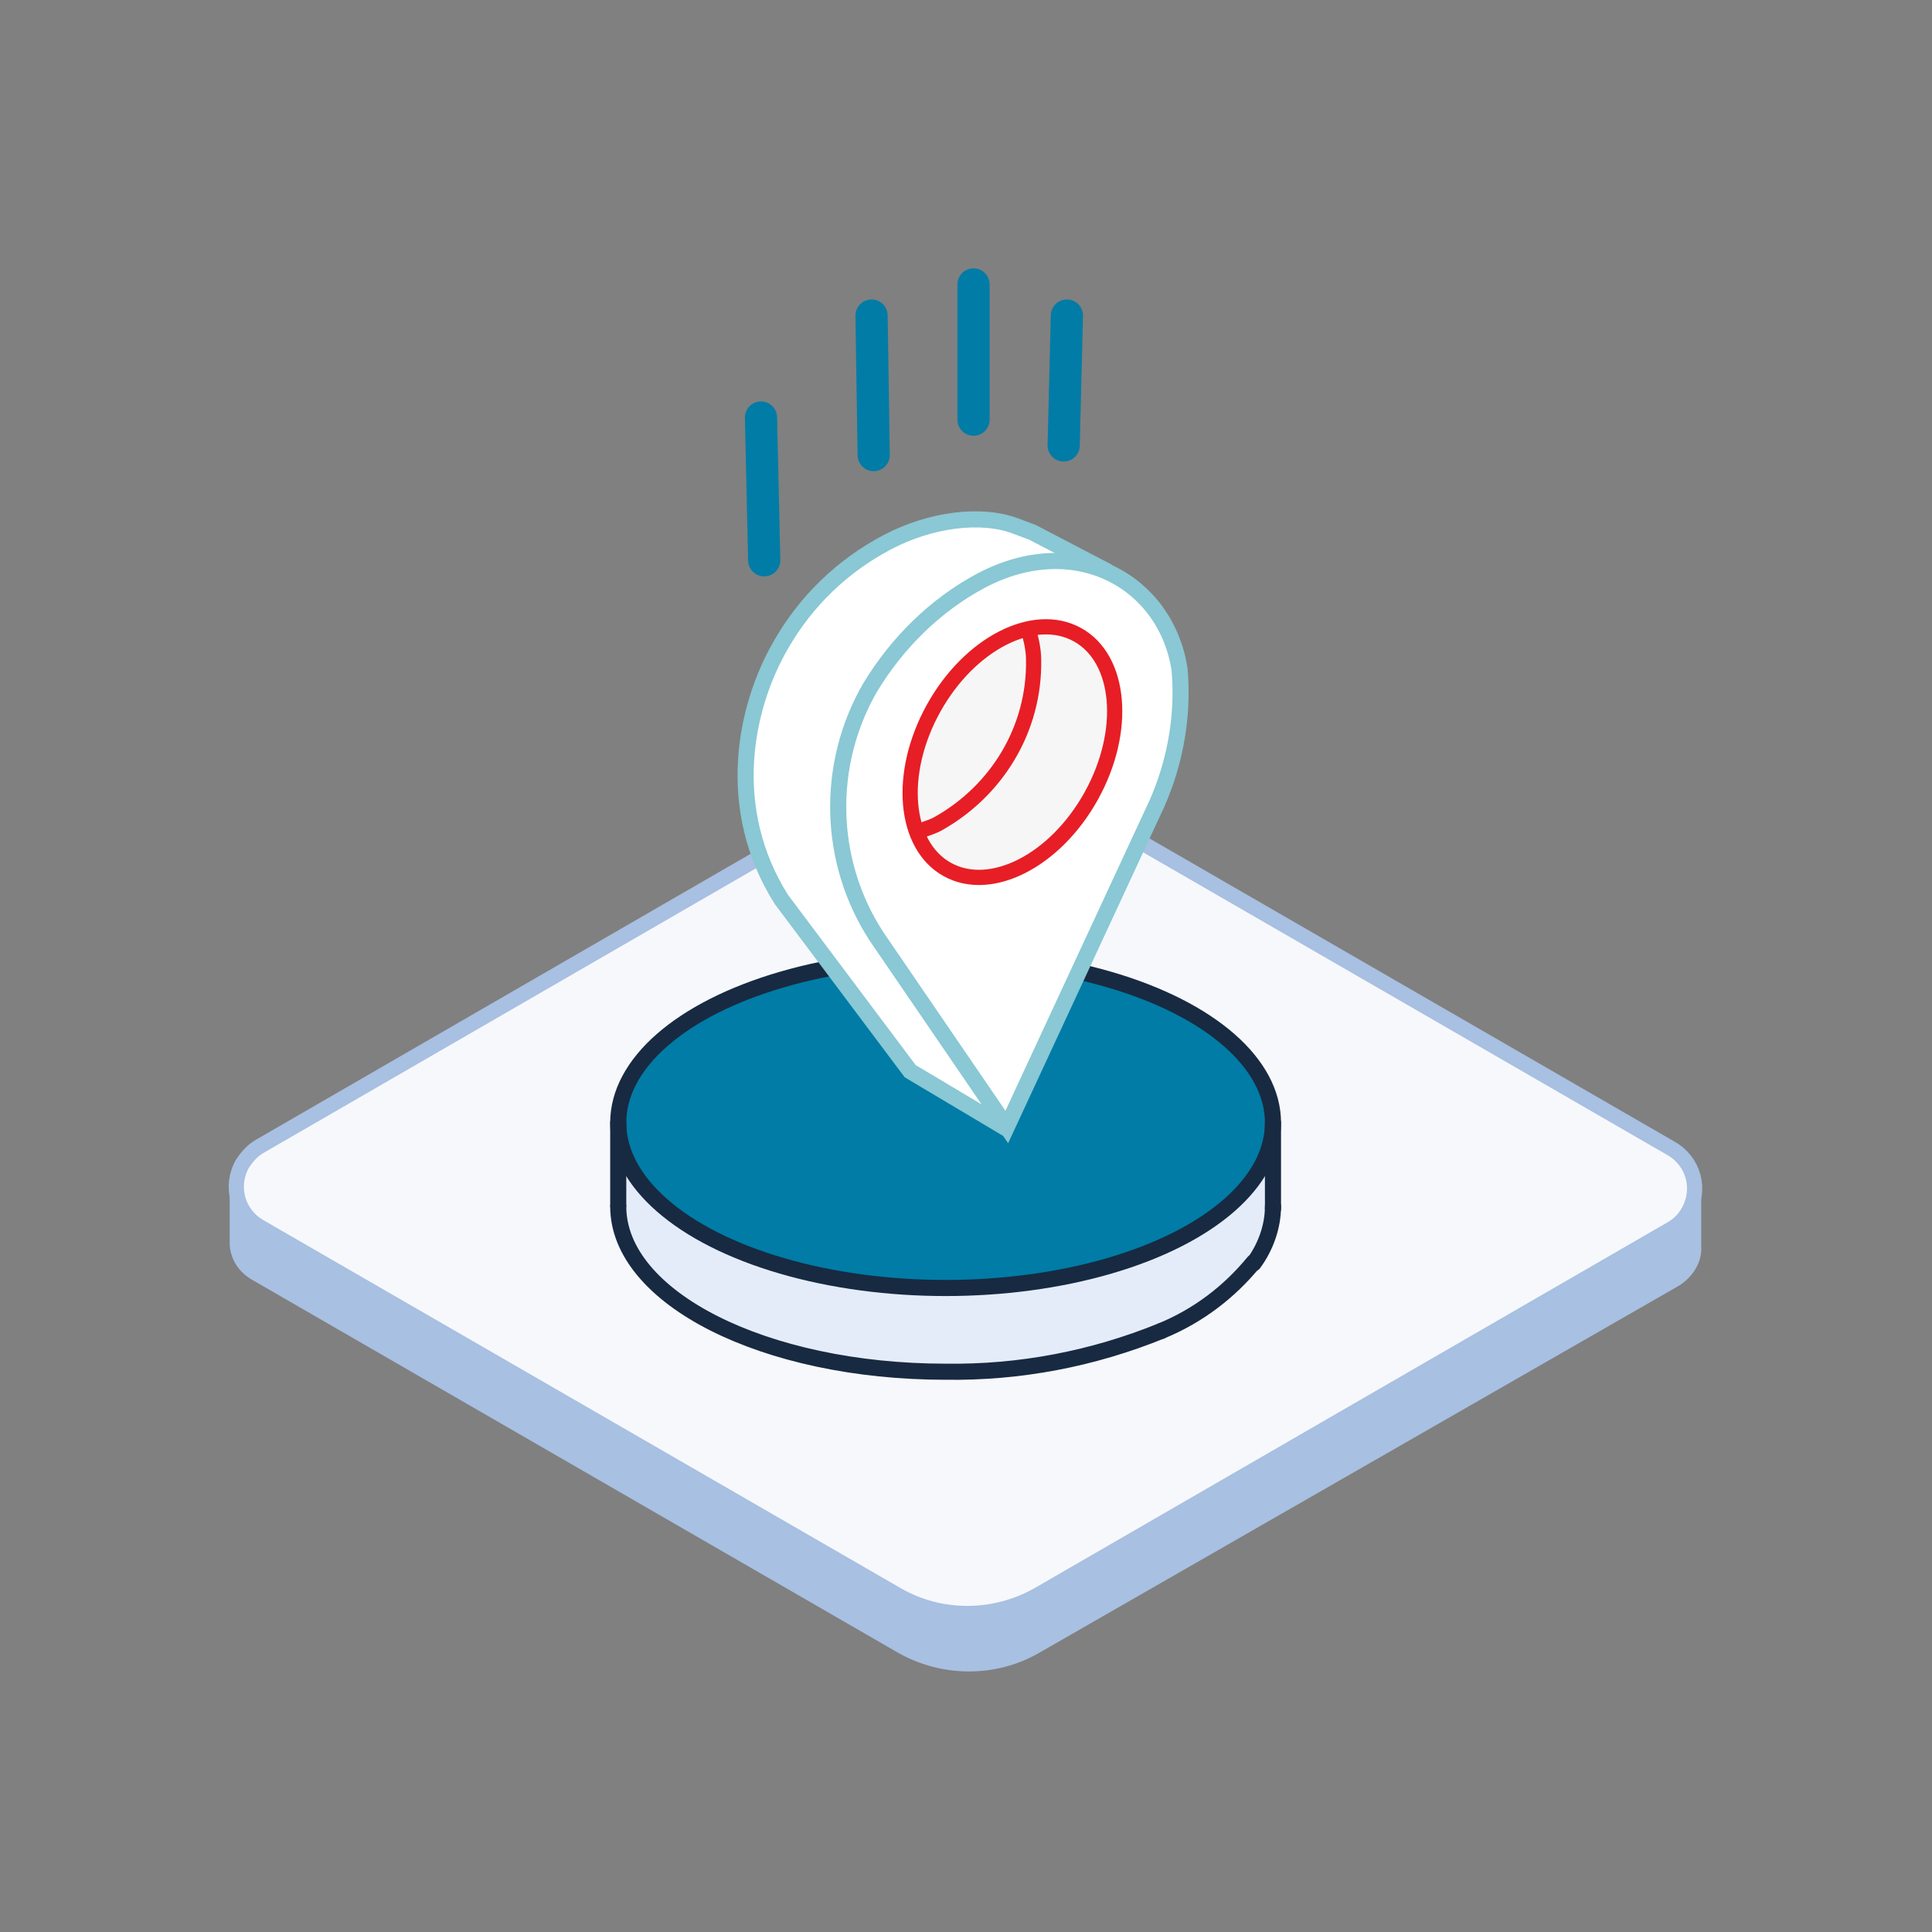 <?xml version="1.0" encoding="utf-8"?>
<!-- Generator: Adobe Illustrator 27.3.1, SVG Export Plug-In . SVG Version: 6.00 Build 0)  -->
<svg version="1.1" id="ICONS" xmlns="http://www.w3.org/2000/svg" xmlns:xlink="http://www.w3.org/1999/xlink" x="0px" y="0px"
	 viewBox="0 0 180 180" style="enable-background:new 0 0 180 180;" xml:space="preserve">
<rect x="0" y="0" width="180" height="180" fill="#808080" stroke="none"/>
<style type="text/css">
	.st0{fill:#A8C0E1;}
	.st1{fill:#F7F8FC;stroke:#A8C0E1;stroke-width:1.417;stroke-linecap:round;stroke-linejoin:round;}
	.st2{fill:#E5ECF9;}
	.st3{fill:none;stroke:#172A41;stroke-width:1.42;stroke-linecap:round;stroke-linejoin:round;}
	.st4{fill:none;stroke:#172A41;stroke-width:1.5;stroke-linecap:round;stroke-linejoin:round;}
	.st5{fill:#007CA6;}
	.st6{fill:none;stroke:#007CA6;stroke-width:3;stroke-linecap:round;stroke-linejoin:round;}
	.st7{fill:#FFFFFF;stroke:#89C8D4;stroke-width:1.5;stroke-linecap:round;stroke-miterlimit:10;}
	.st8{fill:#F6F6F6;stroke:#E71E25;stroke-width:1.417;stroke-linejoin:round;stroke-miterlimit:4;}
	.st9{fill:#F6F6F6;stroke:#E71E25;stroke-width:1.417;stroke-linejoin:round;}
</style>
<g>
	<path class="st0" d="M153.7,110.8L96.3,78.1c-4.1-2.3-9.1-2.3-13.1,0L26,110.5l-4.6,0.2v5.3l0,0c0.1,1.4,0.9,2.6,2.2,3.3L83.7,154
		c4.1,2.3,9.1,2.3,13.1,0l59.6-34.2c1.3-0.8,2.2-2.2,2.1-3.7v-5.3L153.7,110.8z"/>
	<path class="st1" d="M24.2,106.8l59-34.1c4.1-2.3,9.1-2.3,13.1,0l59.4,34.3c2.1,1.2,2.8,3.8,1.6,5.9c-0.4,0.7-0.9,1.2-1.6,1.6
		l-59,34.1c-4.1,2.3-9.1,2.3-13.1,0l-59.4-34.3c-2.1-1.2-2.8-3.8-1.6-5.9C23,107.8,23.5,107.2,24.2,106.8z"/>
</g>
<g>
	<g>
		<path class="st2" d="M58.5,108.6c3.4,6.7,15.3,11.6,29.6,11.6s26.2-4.9,29.6-11.6l1-1.2v5c0,8.5-13.7,15.4-30.5,15.4
			s-30.5-6.9-30.5-15.4v-5L58.5,108.6z"/>
		<polyline class="st3" points="83.8,118.6 85.5,119.6 87.2,118.5 		"/>
		<path class="st4" d="M116.8,117.6c-2.3,2.8-5.2,5-8.6,6.4"/>
		<ellipse class="st5" cx="88.1" cy="104.6" rx="30.5" ry="15.4"/>
		<path class="st4" d="M108.2,124c-6.4,2.6-13.2,3.9-20.1,3.8c-16.9,0-30.5-6.9-30.5-15.4"/>
		<path class="st4" d="M118.6,112.4c0,1.9-0.7,3.8-1.8,5.3"/>
		<ellipse class="st4" cx="88.1" cy="104.6" rx="30.5" ry="15.4"/>
		<line class="st4" x1="57.6" y1="104.6" x2="57.6" y2="112.3"/>
		<line class="st4" x1="118.6" y1="104.6" x2="118.6" y2="112.6"/>
	</g>
	<g>
		<g>
			<line class="st6" x1="71.2" y1="52.2" x2="70.9" y2="38.9"/>
			<line class="st6" x1="99.1" y1="41.5" x2="99.4" y2="29.4"/>
			<line class="st6" x1="81.4" y1="42.4" x2="81.2" y2="29.4"/>
			<line class="st6" x1="90.7" y1="39.1" x2="90.7" y2="26.5"/>
		</g>
	</g>
	<g>
		<path class="st7" d="M93.7,105.1l-8.9-5.3l-12-16c-5.3-8.4-3.5-17.8,0-23.8c2.3-4,5.7-7.3,9.9-9.5c4-2.1,8.7-2.7,11.9-1.5l1.6,0.6
			l6.9,3.6"/>
		<path class="st7" d="M81.7,87.3L93.8,105l13.6-29.3c2-4.1,2.9-8.8,2.5-13.3c-1.2-8.1-9.6-13-18.5-8.3c-4.3,2.3-7.8,5.8-10.3,9.9
			C76.9,71.2,77.1,80.3,81.7,87.3z"/>
		
			<ellipse transform="matrix(0.485 -0.875 0.875 0.485 -12.749 118.586)" class="st8" cx="94.3" cy="70.1" rx="12.5" ry="8.4"/>
		<path class="st9" d="M95.8,58.7c0.3,0.9,0.5,1.9,0.5,2.8c0.1,6.4-3.4,12.2-9,15.3c-0.6,0.3-1.3,0.5-1.9,0.7"/>
	</g>
</g>
</svg>

